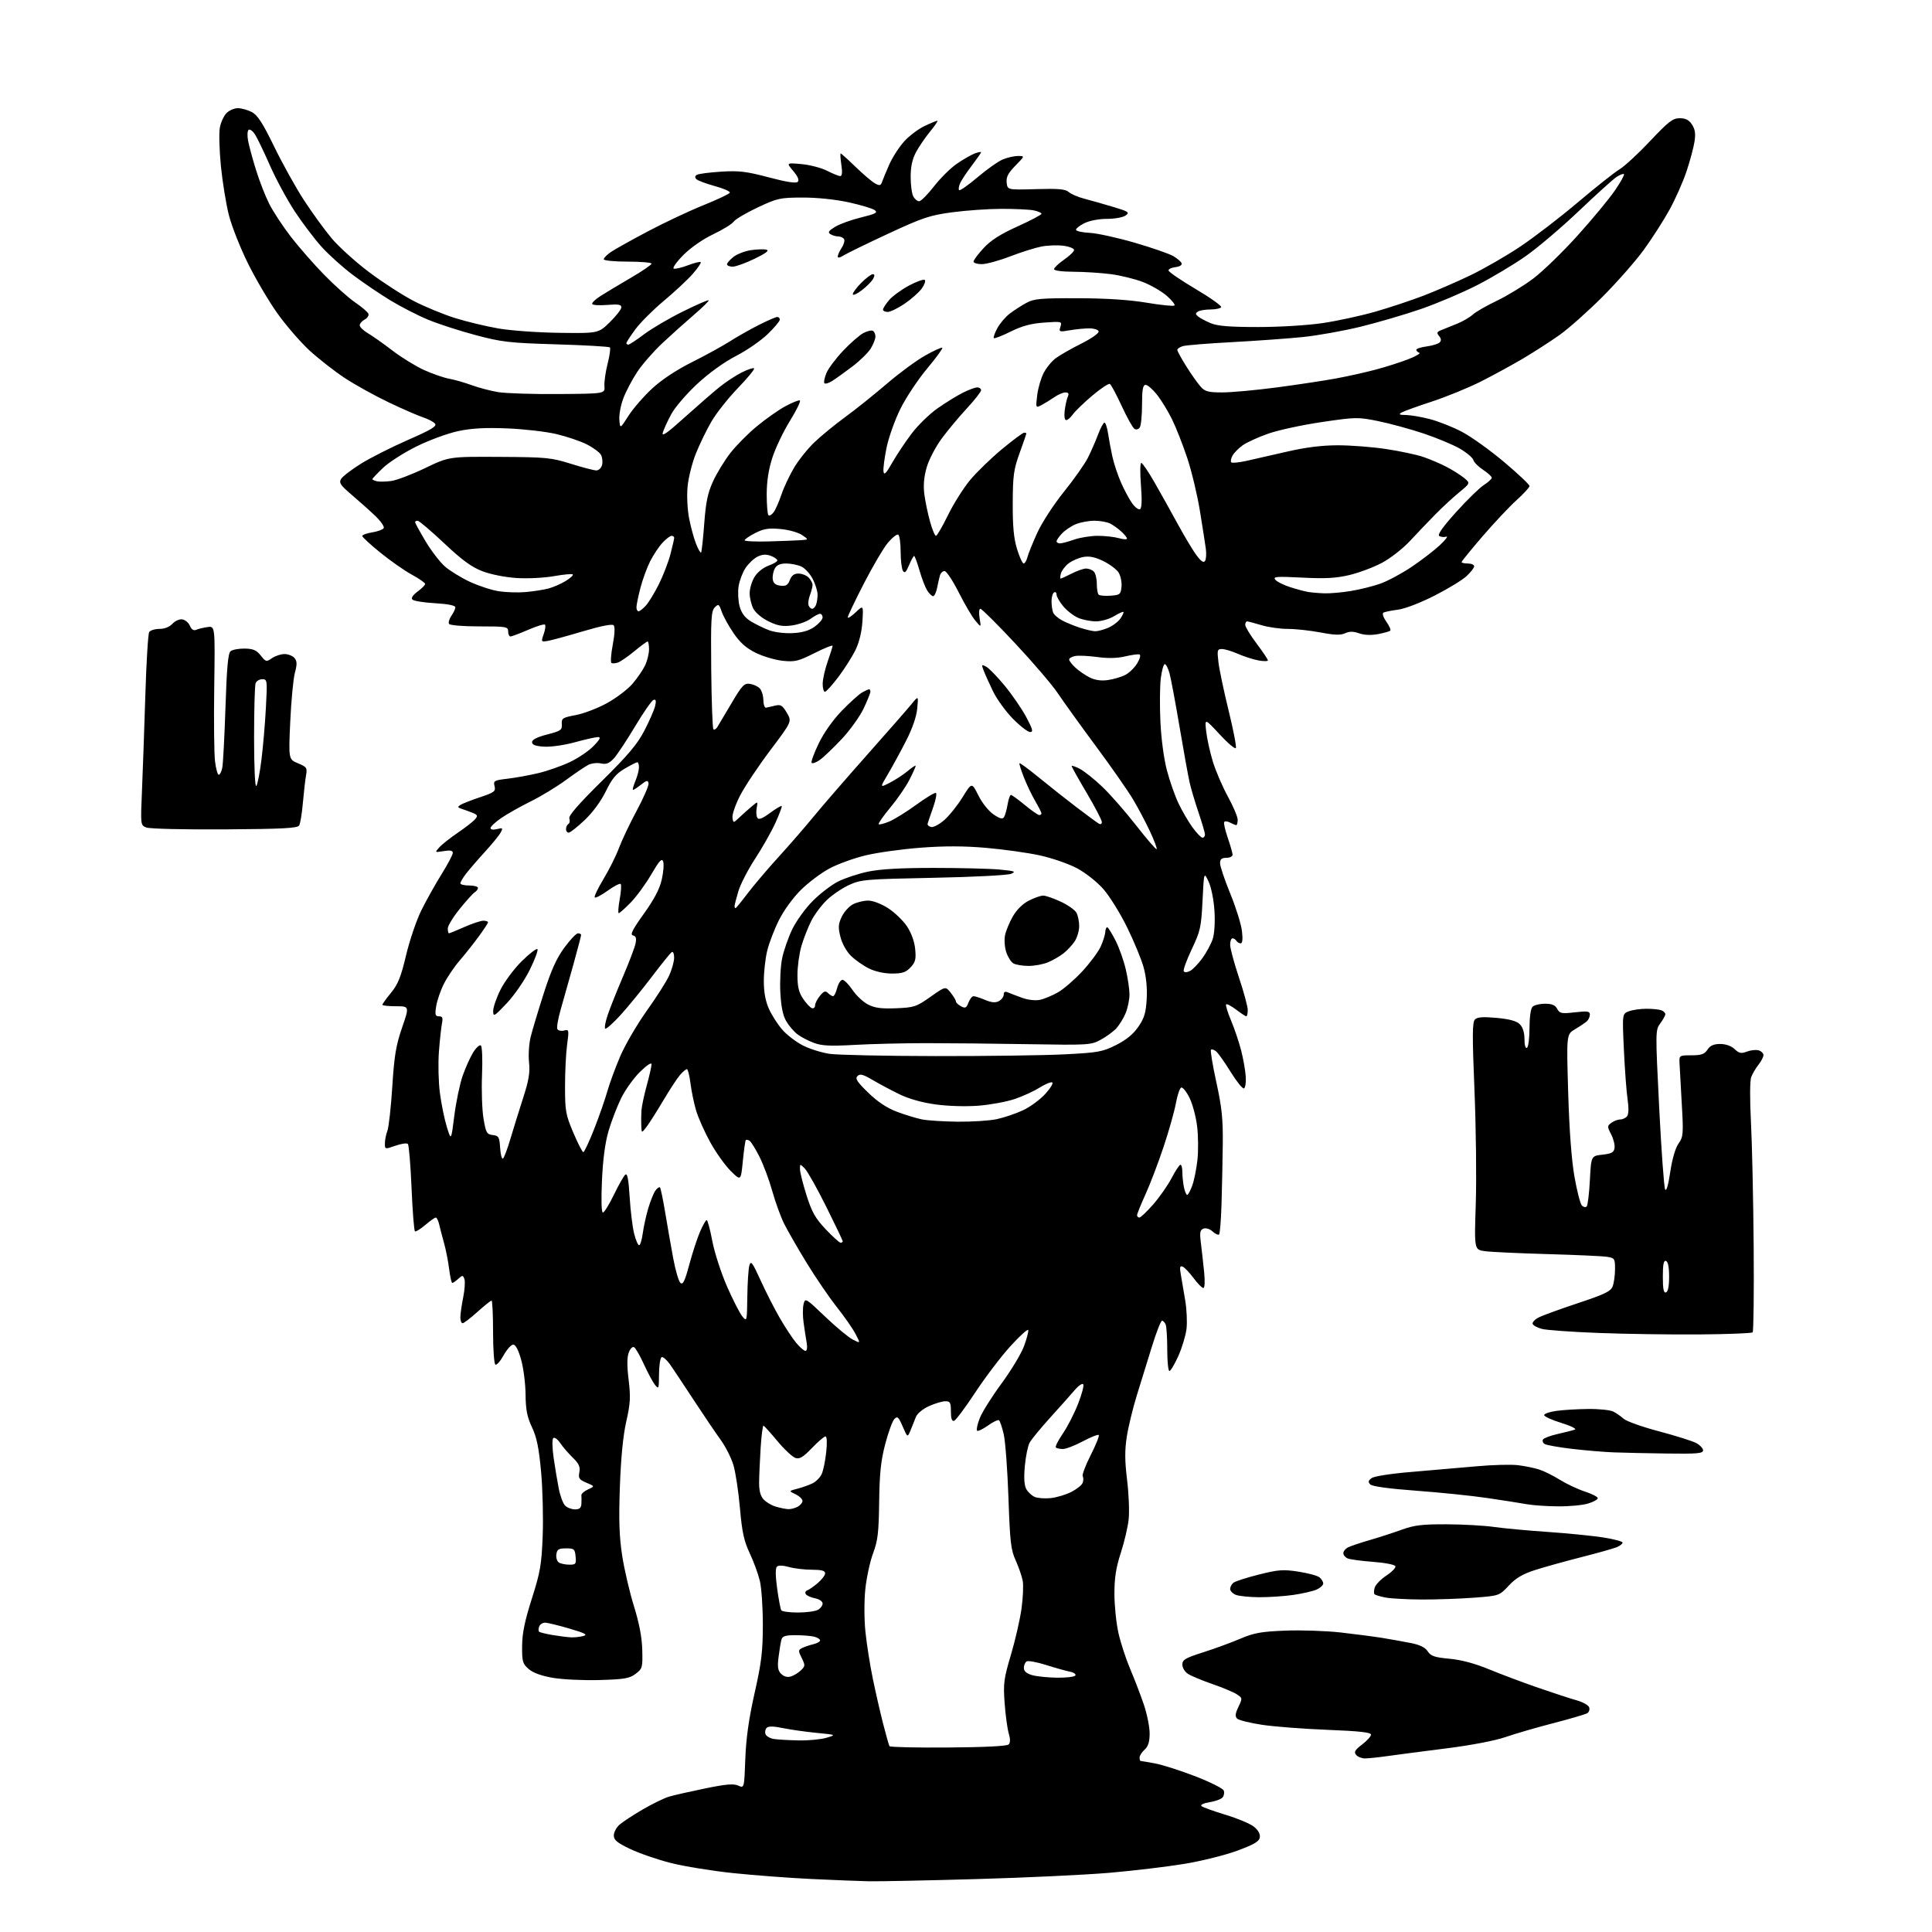<?xml version="1.0" encoding="UTF-8" standalone="no"?>
<svg 
  version="1.1" 
  xmlns="http://www.w3.org/2000/svg" 
  xmlns:xlink="http://www.w3.org/1999/xlink" 
  xmlns:svg="http://www.w3.org/2000/svg"
  xmlns:rdf="http://www.w3.org/1999/02/22-rdf-syntax-ns#"
  xmlns:cc="http://creativecommons.org/ns#"
  xmlns:dc="http://purl.org/dc/elements/1.1/"
  viewBox="0 0 768 768"
  width="768"
  height="768"
>
<style>svg {background-color: white; }</style>"
<path stroke="none" fill="black" fill-rule="evenodd" d="M345.50,747.84C341.65,747.76 331.30,747.35 322.50,746.93C313.70,746.51 299.69,745.45 291.36,744.58C283.03,743.70 271.90,741.90 266.64,740.56C261.37,739.22 254.12,736.73 250.53,735.01C245.32,732.53 244.00,731.44 244.00,729.62C244.00,728.37 245.01,726.45 246.25,725.35C247.49,724.26 251.65,721.53 255.50,719.28C259.35,717.04 264.07,714.74 266.00,714.18C267.93,713.61 274.36,712.15 280.30,710.93C288.61,709.23 291.64,708.97 293.46,709.80C295.84,710.88 295.84,710.88 296.27,699.19C296.58,690.94 297.67,683.23 299.97,673.00C302.70,660.87 303.23,656.46 303.24,646.00C303.25,639.12 302.72,631.25 302.07,628.50C301.42,625.75 299.61,620.77 298.03,617.43C295.73,612.53 294.98,609.08 294.13,599.43C293.56,592.87 292.39,585.18 291.53,582.34C290.68,579.51 288.40,575.01 286.46,572.34C284.53,569.68 279.85,562.77 276.07,557.00C272.28,551.23 268.01,544.79 266.57,542.70C265.13,540.62 263.52,539.18 262.98,539.51C262.44,539.85 261.99,542.90 261.97,546.31C261.94,552.12 261.84,552.38 260.36,550.50C259.50,549.40 257.53,545.74 255.99,542.37C254.45,538.99 252.70,535.93 252.09,535.56C251.46,535.16 250.55,536.04 249.95,537.64C249.23,539.53 249.21,542.95 249.89,548.49C250.72,555.34 250.58,557.89 248.96,565.04C247.68,570.65 246.83,579.40 246.41,591.00C245.94,604.40 246.16,610.84 247.34,618.50C248.20,624.00 250.30,633.00 252.01,638.50C254.12,645.29 255.18,650.87 255.31,655.87C255.49,662.87 255.36,663.33 252.68,665.37C250.26,667.20 248.24,667.55 238.41,667.84C232.11,668.02 223.79,667.64 219.92,666.99C215.27,666.20 211.96,665.01 210.19,663.49C207.75,661.39 207.50,660.54 207.55,654.34C207.58,649.27 208.58,644.39 211.41,635.50C214.78,624.89 215.28,621.99 215.73,610.50C216.00,603.35 215.72,591.89 215.09,585.04C214.22,575.55 213.36,571.34 211.47,567.35C209.54,563.26 208.98,560.43 208.92,554.31C208.88,550.02 208.09,543.80 207.16,540.50C206.09,536.64 204.96,534.50 204.01,534.50C203.20,534.50 201.48,536.42 200.19,538.76C198.90,541.10 197.43,542.76 196.92,542.45C196.41,542.14 196.00,536.28 196.00,529.44C196.00,522.60 195.73,517.00 195.40,517.00C195.07,517.00 192.54,519.02 189.79,521.50C187.04,523.98 184.38,526.00 183.89,526.00C183.40,526.00 183.00,524.95 183.00,523.67C183.00,522.38 183.51,518.81 184.13,515.72C184.75,512.63 184.96,509.35 184.61,508.42C184.01,506.85 183.83,506.85 182.15,508.36C181.16,509.26 180.09,510.00 179.79,510.00C179.48,510.00 178.92,507.48 178.53,504.40C178.14,501.31 177.24,496.70 176.52,494.15C175.80,491.59 174.93,488.26 174.59,486.75C174.24,485.24 173.63,484.00 173.23,484.00C172.83,484.00 170.95,485.33 169.06,486.94C167.17,488.56 165.32,489.70 164.96,489.48C164.60,489.25 163.99,481.52 163.60,472.28C163.21,463.05 162.55,455.15 162.13,454.73C161.71,454.31 159.48,454.63 157.18,455.44C153.03,456.90 153.00,456.90 153.00,454.52C153.00,453.21 153.45,450.95 154.00,449.51C154.54,448.07 155.42,440.18 155.94,431.97C156.72,419.68 157.40,415.56 159.82,408.53C162.76,400.00 162.76,400.00 157.38,400.00C154.42,400.00 152.00,399.74 152.00,399.42C152.00,399.10 153.55,396.94 155.45,394.63C158.22,391.25 159.39,388.31 161.42,379.74C162.81,373.86 165.54,365.83 167.48,361.90C169.43,357.96 173.04,351.50 175.51,347.54C177.98,343.57 180.00,339.75 180.00,339.04C180.00,338.10 178.98,337.90 176.39,338.32C172.78,338.91 172.78,338.90 174.64,336.83C175.66,335.69 178.99,333.06 182.04,330.98C185.09,328.91 188.17,326.50 188.89,325.63C190.01,324.28 189.86,323.91 187.85,323.11C186.56,322.59 184.61,321.88 183.53,321.53C181.88,321.00 181.80,320.74 183.03,319.96C183.84,319.45 187.35,318.07 190.83,316.91C196.53,315.00 197.11,314.56 196.59,312.51C196.06,310.39 196.41,310.18 201.76,309.55C204.92,309.18 210.43,308.18 214.00,307.33C217.57,306.48 223.20,304.51 226.50,302.95C229.80,301.40 234.05,298.52 235.95,296.56C238.50,293.92 238.96,293.00 237.71,293.00C236.78,293.00 232.65,293.92 228.53,295.06C224.33,296.21 218.94,296.98 216.27,296.81C212.84,296.59 211.50,296.08 211.50,295.01C211.50,294.02 213.54,292.99 217.50,291.97C222.95,290.57 223.48,290.20 223.33,287.88C223.18,285.53 223.63,285.24 228.86,284.26C232.00,283.68 237.59,281.54 241.28,279.51C244.98,277.48 249.55,274.01 251.44,271.80C253.33,269.60 255.58,266.31 256.44,264.49C257.30,262.68 258.00,259.80 258.00,258.10C258.00,256.39 257.74,255.00 257.43,255.00C257.12,255.00 254.75,256.74 252.18,258.86C249.61,260.98 246.67,263.00 245.66,263.36C244.65,263.72 243.48,263.80 243.06,263.54C242.64,263.28 242.88,260.02 243.58,256.28C244.38,252.08 244.51,249.14 243.93,248.55C243.34,247.95 238.84,248.84 231.75,250.95C225.56,252.80 219.27,254.51 217.76,254.77C215.09,255.21 215.05,255.15 216.13,252.06C216.74,250.32 216.97,248.63 216.64,248.31C216.32,247.98 213.31,248.91 209.96,250.36C206.61,251.81 203.45,253.00 202.93,253.00C202.42,253.00 202.00,252.10 202.00,251.00C202.00,249.12 201.33,249.00 190.56,249.00C184.02,249.00 178.85,248.57 178.50,248.00C178.16,247.45 178.59,246.00 179.44,244.78C180.30,243.56 181.00,242.04 181.00,241.41C181.00,240.67 178.08,240.09 172.96,239.79C168.54,239.54 164.49,238.89 163.96,238.36C163.33,237.73 164.05,236.60 165.99,235.16C167.65,233.94 169.00,232.58 169.00,232.13C169.00,231.68 166.64,230.03 163.75,228.46C160.86,226.89 155.24,222.96 151.25,219.73C147.26,216.50 144.00,213.49 144.00,213.06C144.00,212.62 145.77,211.97 147.94,211.63C150.11,211.28 152.17,210.53 152.52,209.96C152.88,209.39 151.43,207.26 149.31,205.21C147.19,203.17 142.99,199.41 139.98,196.85C135.32,192.90 134.66,191.93 135.59,190.39C136.18,189.39 139.75,186.65 143.52,184.31C147.28,181.97 155.68,177.73 162.18,174.88C171.47,170.81 173.77,169.43 172.92,168.40C172.33,167.69 170.19,166.56 168.17,165.90C166.15,165.24 160.00,162.56 154.50,159.94C149.00,157.31 141.12,152.95 137.00,150.23C132.88,147.51 126.56,142.57 122.96,139.25C119.37,135.93 113.65,129.31 110.26,124.55C106.87,119.78 101.60,110.85 98.56,104.69C95.51,98.54 92.10,89.90 90.98,85.50C89.86,81.10 88.44,72.33 87.81,66.00C87.19,59.67 87.00,52.79 87.40,50.69C87.79,48.60 88.99,46.01 90.06,44.94C91.13,43.87 93.15,43.00 94.55,43.00C95.95,43.00 98.43,43.69 100.07,44.53C102.37,45.73 104.37,48.80 108.99,58.28C112.26,65.00 117.57,74.55 120.78,79.50C124.00,84.45 128.94,91.27 131.77,94.65C134.59,98.03 141.31,104.11 146.70,108.17C152.09,112.22 160.10,117.39 164.50,119.67C168.90,121.94 176.26,124.98 180.86,126.42C185.46,127.86 193.26,129.73 198.18,130.58C203.10,131.43 214.05,132.21 222.51,132.31C237.89,132.50 237.89,132.50 242.44,128.04C244.95,125.59 247.00,122.95 247.00,122.17C247.00,121.06 245.79,120.85 241.46,121.21C238.41,121.46 235.69,121.31 235.42,120.87C235.15,120.43 236.63,118.99 238.71,117.67C240.80,116.34 246.21,113.09 250.75,110.44C255.29,107.79 259.00,105.25 259.00,104.81C259.00,104.36 254.72,104.00 249.50,104.00C244.28,104.00 240.00,103.58 240.00,103.07C240.00,102.56 241.24,101.28 242.75,100.24C244.26,99.19 250.90,95.48 257.50,91.99C264.10,88.50 274.05,83.81 279.62,81.57C285.18,79.33 289.90,77.10 290.12,76.60C290.33,76.11 287.65,74.92 284.17,73.97C280.69,73.02 277.39,71.79 276.83,71.23C276.16,70.56 276.21,69.99 277.01,69.50C277.65,69.10 281.99,68.53 286.63,68.24C293.78,67.79 296.69,68.14 305.59,70.50C312.61,72.36 316.44,72.96 317.11,72.29C317.78,71.62 317.19,70.19 315.33,67.98C312.55,64.68 312.55,64.68 318.60,65.23C321.92,65.53 326.51,66.73 328.78,67.89C331.06,69.05 333.42,70.00 334.02,70.00C334.76,70.00 334.90,68.52 334.45,65.50C334.08,63.02 333.96,61.00 334.19,61.00C334.41,61.00 337.11,63.43 340.17,66.40C343.24,69.36 346.71,72.31 347.89,72.94C349.67,73.90 350.13,73.79 350.64,72.29C350.97,71.31 352.27,68.20 353.51,65.38C354.75,62.56 357.41,58.44 359.41,56.23C361.42,54.01 365.07,51.25 367.52,50.10C369.97,48.94 372.26,48.00 372.61,48.00C372.96,48.00 371.67,49.92 369.75,52.26C367.83,54.60 365.30,58.30 364.13,60.49C362.65,63.25 362.00,66.26 362.00,70.30C362.00,73.51 362.47,77.00 363.04,78.07C363.60,79.13 364.66,80.00 365.37,80.00C366.09,80.00 368.74,77.35 371.26,74.10C373.78,70.86 377.86,66.81 380.34,65.11C382.82,63.40 386.01,61.57 387.42,61.03C388.84,60.49 390.00,60.26 390.00,60.52C390.00,60.77 388.36,63.12 386.37,65.74C384.37,68.36 382.27,71.51 381.70,72.75C381.14,73.99 380.94,75.27 381.26,75.59C381.58,75.92 384.87,73.61 388.57,70.48C392.27,67.34 396.79,64.15 398.61,63.39C400.44,62.62 403.17,62.00 404.67,62.00C407.41,62.00 407.41,62.00 403.62,65.87C400.70,68.87 399.92,70.40 400.17,72.62C400.50,75.50 400.50,75.50 411.84,75.18C420.78,74.92 423.53,75.17 424.84,76.33C425.75,77.15 428.52,78.34 431.00,78.98C433.48,79.63 438.61,81.08 442.41,82.22C448.66,84.09 449.14,84.42 447.47,85.65C446.44,86.40 443.15,87.00 440.06,87.00C436.77,87.00 433.07,87.72 431.00,88.75C429.07,89.71 427.61,90.91 427.74,91.41C427.88,91.90 430.35,92.43 433.24,92.57C436.13,92.72 444.12,94.47 450.98,96.46C457.85,98.46 464.79,100.86 466.40,101.80C468.02,102.75 469.51,104.04 469.73,104.69C469.95,105.35 468.91,105.99 467.31,106.18C465.76,106.36 464.50,106.95 464.50,107.50C464.50,108.05 469.33,111.36 475.24,114.86C481.15,118.36 485.73,121.62 485.43,122.11C485.13,122.60 483.22,123.01 481.19,123.02C479.16,123.02 476.92,123.40 476.20,123.85C475.15,124.52 475.16,124.89 476.28,125.82C477.04,126.44 479.29,127.64 481.29,128.48C484.01,129.61 488.79,130.00 500.09,130.00C508.74,130.00 519.81,129.32 525.87,128.42C531.72,127.55 541.15,125.50 546.83,123.86C552.51,122.22 561.06,119.38 565.83,117.55C570.60,115.72 578.93,112.11 584.34,109.52C589.75,106.93 598.75,101.75 604.34,98.01C609.93,94.26 620.27,86.32 627.32,80.35C634.38,74.38 641.78,68.52 643.77,67.32C645.77,66.12 651.25,61.05 655.95,56.06C663.30,48.27 664.95,46.99 667.73,47.00C670.07,47.00 671.41,47.69 672.60,49.52C673.81,51.36 674.08,53.16 673.60,56.27C673.24,58.59 671.83,63.88 670.46,68.00C669.09,72.12 666.07,78.97 663.74,83.22C661.41,87.47 656.80,94.67 653.50,99.22C650.20,103.77 642.77,112.22 637.00,118.00C631.22,123.78 623.57,130.58 620.00,133.12C616.42,135.66 609.90,139.87 605.50,142.48C601.10,145.08 593.48,149.24 588.57,151.71C583.66,154.18 574.93,157.74 569.19,159.63C563.44,161.51 558.01,163.47 557.12,163.99C555.87,164.72 556.27,164.95 558.86,164.97C560.70,164.99 564.98,165.71 568.36,166.59C571.74,167.46 577.50,169.74 581.16,171.66C584.83,173.59 592.37,178.99 597.91,183.67C603.46,188.35 608.00,192.64 608.00,193.19C608.00,193.74 605.70,196.26 602.89,198.79C600.08,201.32 594.00,207.77 589.39,213.13C584.78,218.49 581.00,223.13 581.00,223.44C581.00,223.75 582.12,224.00 583.50,224.00C584.88,224.00 586.00,224.49 586.00,225.10C586.00,225.70 584.64,227.46 582.99,229.01C581.33,230.56 575.59,234.06 570.24,236.78C564.57,239.66 558.48,242.00 555.67,242.36C553.01,242.70 550.41,243.24 549.90,243.56C549.38,243.88 549.92,245.48 551.09,247.13C552.26,248.77 552.96,250.37 552.65,250.68C552.34,251.00 550.15,251.62 547.79,252.07C545.07,252.58 542.33,252.47 540.30,251.76C537.97,250.94 536.45,250.93 534.70,251.73C532.90,252.55 530.42,252.47 524.90,251.41C520.83,250.64 514.98,250.00 511.91,250.00C508.83,250.00 504.11,249.33 501.41,248.51C498.71,247.69 496.16,247.02 495.75,247.01C495.34,247.00 495.00,247.63 495.00,248.40C495.00,249.17 497.02,252.50 499.50,255.79C501.97,259.08 504.00,262.10 504.00,262.50C504.00,262.90 502.31,262.91 500.25,262.53C498.19,262.15 494.53,260.98 492.12,259.92C489.72,258.86 486.84,258.00 485.74,258.00C483.90,258.00 483.78,258.45 484.35,263.25C484.69,266.14 486.51,274.79 488.40,282.48C490.29,290.17 491.58,296.87 491.27,297.37C490.96,297.87 488.05,295.40 484.80,291.89C478.88,285.50 478.88,285.50 479.48,290.76C479.80,293.65 481.00,299.05 482.13,302.76C483.26,306.47 485.95,312.71 488.09,316.62C490.24,320.54 492.00,324.70 492.00,325.87C492.00,327.04 491.75,328.00 491.43,328.00C491.12,328.00 490.03,327.55 488.99,327.00C487.96,326.45 486.90,326.35 486.64,326.77C486.37,327.20 487.01,330.02 488.05,333.03C489.08,336.04 489.95,339.06 489.97,339.75C489.99,340.44 488.88,341.00 487.50,341.00C485.60,341.00 485.00,341.52 485.00,343.18C485.00,344.38 486.83,349.81 489.06,355.25C491.29,360.69 493.37,367.36 493.69,370.07C494.08,373.30 493.90,375.00 493.20,375.00C492.60,375.00 491.84,374.55 491.50,374.00C491.16,373.45 490.46,373.00 489.94,373.00C489.42,373.00 489.00,374.15 489.00,375.55C489.00,376.96 490.58,382.82 492.50,388.57C494.43,394.32 496.00,400.15 496.00,401.51C496.00,402.88 495.74,404.00 495.43,404.00C495.12,404.00 493.31,402.81 491.41,401.36C489.50,399.91 487.71,398.96 487.41,399.25C487.12,399.54 487.99,402.42 489.35,405.64C490.71,408.87 492.51,414.20 493.36,417.50C494.21,420.80 495.04,425.48 495.20,427.90C495.37,430.32 495.04,432.46 494.48,432.66C493.92,432.85 491.55,429.90 489.20,426.10C486.86,422.31 484.27,418.64 483.45,417.96C482.62,417.27 481.69,416.97 481.38,417.29C481.07,417.60 482.03,423.40 483.51,430.18C485.72,440.27 486.18,444.76 486.07,455.00C485.99,461.88 485.76,472.59 485.57,478.81C485.37,485.03 484.94,490.39 484.61,490.72C484.28,491.05 483.13,490.52 482.04,489.54C480.90,488.50 479.38,488.03 478.40,488.40C477.01,488.93 476.84,489.92 477.39,494.27C477.75,497.15 478.32,502.31 478.67,505.75C479.04,509.48 478.90,512.00 478.34,512.00C477.81,512.00 476.06,510.22 474.44,508.03C472.82,505.85 470.88,503.82 470.12,503.51C469.02,503.07 468.87,503.74 469.41,506.73C469.78,508.80 470.57,513.41 471.15,516.97C471.74,520.53 471.97,525.61 471.66,528.25C471.34,530.89 469.88,535.74 468.41,539.03C466.93,542.31 465.34,545.00 464.86,545.00C464.39,545.00 464.00,541.21 464.00,536.58C464.00,531.95 463.73,527.45 463.39,526.58C463.06,525.71 462.40,525.00 461.93,525.00C461.46,525.00 459.65,529.61 457.91,535.25C456.18,540.89 453.47,549.65 451.89,554.72C450.32,559.79 448.53,567.16 447.92,571.10C447.08,576.50 447.11,580.72 448.03,588.26C448.71,593.76 448.99,600.79 448.67,603.88C448.35,606.97 446.94,613.00 445.54,617.28C443.63,623.14 443.00,627.17 443.00,633.58C443.00,638.27 443.73,645.31 444.62,649.23C445.51,653.15 447.60,659.54 449.26,663.43C450.92,667.32 453.34,673.62 454.64,677.43C455.94,681.23 457.00,686.45 457.00,689.02C457.00,692.42 456.46,694.18 455.00,695.50C453.90,696.50 453.00,697.92 453.00,698.65C453.00,699.39 453.16,700.00 453.36,700.00C453.56,700.00 456.15,700.44 459.11,700.98C462.08,701.53 469.31,703.84 475.19,706.12C481.08,708.40 486.15,710.94 486.46,711.76C486.78,712.58 486.57,713.82 486.00,714.50C485.43,715.19 483.10,716.05 480.82,716.41C478.45,716.79 477.07,717.44 477.59,717.93C478.09,718.40 482.37,719.95 487.10,721.38C491.82,722.80 496.91,724.93 498.40,726.10C500.13,727.46 501.00,729.00 500.80,730.34C500.57,731.99 498.63,733.15 491.96,735.63C487.27,737.38 477.82,739.75 470.96,740.89C464.11,742.03 450.62,743.64 441.00,744.47C431.38,745.29 407.52,746.42 388.00,746.97C368.48,747.52 349.35,747.91 345.50,747.84zM542.60,699.00C541.31,699.00 539.72,698.36 539.07,697.59C538.13,696.45 538.60,695.65 541.45,693.47C543.40,691.98 545.00,690.21 545.00,689.54C545.00,688.65 540.32,688.13 527.75,687.64C518.26,687.27 506.54,686.37 501.71,685.64C496.87,684.91 492.40,683.80 491.77,683.17C490.90,682.30 491.03,681.15 492.29,678.52C493.92,675.10 493.91,674.99 491.66,673.51C490.39,672.68 486.01,670.84 481.93,669.43C477.84,668.01 473.49,666.20 472.25,665.40C471.01,664.61 470.00,662.94 470.00,661.71C470.00,659.77 471.14,659.10 478.25,656.83C482.79,655.39 489.43,652.96 493.00,651.43C498.46,649.10 501.31,648.59 510.88,648.20C517.13,647.95 527.03,648.28 532.88,648.93C538.72,649.59 546.20,650.57 549.50,651.10C552.80,651.64 557.88,652.55 560.78,653.12C564.43,653.84 566.52,654.86 567.55,656.44C568.79,658.33 570.27,658.83 576.21,659.38C580.93,659.82 586.31,661.26 591.94,663.59C596.65,665.53 605.45,668.84 611.50,670.93C617.55,673.02 624.44,675.27 626.80,675.92C629.17,676.58 631.37,677.81 631.70,678.66C632.02,679.51 631.70,680.57 630.97,681.02C630.24,681.47 624.21,683.24 617.57,684.96C610.93,686.67 602.35,689.16 598.50,690.50C594.32,691.94 584.85,693.76 575.00,695.00C565.92,696.15 555.45,697.51 551.73,698.04C548.01,698.57 543.90,699.00 542.60,699.00zM376.96,694.66C391.29,694.56 400.29,694.11 400.94,693.46C401.65,692.75 401.66,691.32 400.97,688.96C400.42,687.06 399.69,681.64 399.35,676.93C398.79,669.20 399.03,667.32 401.85,657.85C403.57,652.07 405.46,643.81 406.06,639.50C406.66,635.18 406.88,630.17 406.54,628.37C406.20,626.56 404.94,622.93 403.75,620.29C401.84,616.09 401.48,613.02 400.88,595.50C400.50,584.50 399.66,573.14 399.02,570.26C398.37,567.38 397.50,564.81 397.09,564.56C396.68,564.30 394.69,565.27 392.67,566.71C390.65,568.15 388.72,569.05 388.39,568.72C388.06,568.39 388.53,566.18 389.44,563.81C390.35,561.44 394.22,555.26 398.04,550.08C401.86,544.90 405.90,538.20 407.03,535.20C408.15,532.19 408.92,529.27 408.74,528.72C408.56,528.17 405.38,531.04 401.68,535.11C397.98,539.17 391.70,547.43 387.73,553.46C383.75,559.50 379.94,564.60 379.25,564.80C378.39,565.05 378.00,563.88 378.00,561.08C378.00,557.51 377.72,557.00 375.75,557.02C374.51,557.03 371.59,557.91 369.25,558.97C366.88,560.05 364.61,561.92 364.11,563.20C363.63,564.47 362.67,566.85 361.99,568.50C360.75,571.50 360.75,571.50 358.84,567.07C357.19,563.25 356.74,562.84 355.53,564.07C354.76,564.86 353.13,569.33 351.90,574.00C350.16,580.65 349.63,585.66 349.48,597.00C349.32,609.24 348.95,612.43 347.06,617.46C345.84,620.74 344.45,627.16 343.98,631.72C343.49,636.48 343.51,643.73 344.03,648.75C344.53,653.56 345.84,661.88 346.94,667.22C348.04,672.57 349.89,680.66 351.05,685.19C352.21,689.73 353.35,693.75 353.58,694.14C353.82,694.52 364.34,694.76 376.96,694.66zM317.50,691.84C321.35,691.92 326.30,691.45 328.50,690.80C332.50,689.61 332.50,689.61 324.55,688.84C320.18,688.41 314.17,687.55 311.20,686.94C307.50,686.17 305.46,686.14 304.76,686.84C304.20,687.40 303.99,688.54 304.31,689.36C304.62,690.18 306.15,691.05 307.69,691.28C309.24,691.51 313.65,691.77 317.50,691.84zM314.36,666.43C315.53,666.08 317.34,664.98 318.37,663.99C320.11,662.33 320.13,661.98 318.70,659.09C317.28,656.25 317.29,655.92 318.82,655.13C319.75,654.66 321.74,653.98 323.25,653.62C324.76,653.26 326.00,652.57 326.00,652.10C326.00,651.62 324.99,650.96 323.75,650.63C322.51,650.30 319.17,650.02 316.32,650.01C312.23,650.00 311.03,650.37 310.64,651.75C310.37,652.71 309.85,655.80 309.50,658.60C308.99,662.66 309.20,664.06 310.53,665.39C311.61,666.46 312.98,666.84 314.36,666.43zM420.19,666.91C423.87,666.96 427.15,666.56 427.48,666.03C427.81,665.50 426.83,664.81 425.29,664.51C423.76,664.21 419.51,663.02 415.85,661.86C412.19,660.70 408.71,660.06 408.10,660.44C407.50,660.81 407.00,661.98 407.00,663.03C407.00,664.33 408.04,665.24 410.25,665.88C412.04,666.40 416.51,666.86 420.19,666.91zM227.00,650.87C228.38,650.93 230.57,650.69 231.87,650.34C233.76,649.83 232.64,649.23 226.37,647.39C222.04,646.12 217.70,645.06 216.72,645.04C215.74,645.02 214.67,645.69 214.35,646.54C214.02,647.39 213.99,648.32 214.28,648.61C214.57,648.90 216.99,649.50 219.65,649.95C222.32,650.40 225.62,650.81 227.00,650.87zM317.12,641.00C320.43,641.00 324.00,640.53 325.07,639.96C326.13,639.40 327.00,638.26 327.00,637.44C327.00,636.58 325.72,635.69 323.98,635.35C322.32,635.01 320.66,634.26 320.30,633.68C319.94,633.10 320.19,632.44 320.86,632.21C321.53,631.99 323.41,630.69 325.04,629.32C326.67,627.94 328.00,626.19 328.00,625.41C328.00,624.38 326.60,624.00 322.75,623.99C319.86,623.99 315.76,623.51 313.63,622.91C311.18,622.23 309.41,622.19 308.81,622.79C308.21,623.39 308.25,626.58 308.93,631.47C309.52,635.73 310.26,639.61 310.56,640.10C310.87,640.60 313.82,641.00 317.12,641.00zM565.00,635.83C559.23,635.80 552.81,635.44 550.74,635.04C548.67,634.64 546.72,634.05 546.40,633.73C546.08,633.41 546.12,632.20 546.49,631.04C546.86,629.87 548.94,627.75 551.11,626.31C553.29,624.87 554.90,623.20 554.70,622.60C554.50,621.99 550.59,621.22 545.92,620.87C541.29,620.52 536.71,619.91 535.75,619.51C534.79,619.11 534.00,618.18 534.00,617.43C534.00,616.68 534.79,615.66 535.75,615.15C536.71,614.64 540.65,613.31 544.50,612.20C548.35,611.08 554.15,609.20 557.39,608.02C562.18,606.28 565.45,605.89 575.00,605.93C581.45,605.95 589.96,606.43 593.91,606.99C597.86,607.55 607.49,608.44 615.30,608.97C623.11,609.51 632.99,610.49 637.25,611.15C641.51,611.82 645.00,612.74 645.00,613.20C645.00,613.66 643.99,614.48 642.75,615.01C641.51,615.54 635.10,617.34 628.50,619.02C621.90,620.70 613.58,623.02 610.00,624.18C605.22,625.73 602.50,627.36 599.74,630.32C595.98,634.35 595.98,634.35 585.74,635.12C580.11,635.54 570.77,635.86 565.00,635.83zM500.50,634.92C496.65,634.89 492.49,634.47 491.25,633.97C490.01,633.47 489.00,632.43 489.00,631.65C489.00,630.88 489.57,629.77 490.27,629.19C490.97,628.61 495.53,627.13 500.41,625.91C508.20,623.96 510.11,623.82 516.18,624.76C519.98,625.34 523.74,626.37 524.54,627.03C525.34,627.70 526.00,628.79 526.00,629.46C526.00,630.13 524.84,631.21 523.42,631.86C522.00,632.50 517.84,633.47 514.17,634.00C510.50,634.53 504.35,634.94 500.50,634.92zM226.31,621.98C228.89,622.00 229.10,621.72 228.81,618.75C228.53,615.76 228.22,615.50 225.00,615.50C222.07,615.50 221.44,615.89 221.16,617.89C220.98,619.20 221.43,620.66 222.16,621.12C222.90,621.59 224.77,621.98 226.31,621.98zM228.57,600.00C230.39,600.00 231.03,599.43 231.12,597.75C231.18,596.51 231.18,595.01 231.11,594.41C231.04,593.82 232.22,592.76 233.74,592.07C236.48,590.82 236.48,590.82 233.13,589.41C230.22,588.19 229.84,587.63 230.30,585.25C230.71,583.09 230.15,581.84 227.66,579.41C225.92,577.71 223.66,575.08 222.64,573.57C221.61,572.05 220.39,571.21 219.92,571.68C219.45,572.15 219.52,575.65 220.08,579.52C220.63,583.36 221.55,588.86 222.12,591.75C222.68,594.64 223.82,597.68 224.64,598.50C225.47,599.33 227.24,600.00 228.57,600.00zM313.32,599.91C314.31,599.96 316.00,599.53 317.07,598.96C318.13,598.40 319.00,597.34 319.00,596.63C319.00,595.91 317.76,594.73 316.25,594.00C313.50,592.69 313.50,592.69 317.00,591.78C318.93,591.28 321.62,590.32 323.00,589.65C324.38,588.98 326.01,587.32 326.63,585.96C327.26,584.61 328.07,580.69 328.43,577.25C328.84,573.45 328.72,571.00 328.14,571.00C327.61,571.00 325.18,573.08 322.75,575.62C319.27,579.25 317.87,580.09 316.20,579.56C315.04,579.19 311.83,576.20 309.08,572.91C306.34,569.62 303.83,566.83 303.51,566.71C303.20,566.60 302.69,570.55 302.37,575.50C302.06,580.45 301.78,586.64 301.76,589.26C301.72,592.51 302.28,594.65 303.52,596.02C304.52,597.13 306.72,598.43 308.42,598.92C310.11,599.42 312.32,599.86 313.32,599.91zM619.50,598.80C615.10,598.78 609.48,598.40 607.00,597.96C604.52,597.51 597.43,596.40 591.24,595.49C585.04,594.57 572.31,593.27 562.95,592.58C552.31,591.80 545.48,590.87 544.72,590.10C543.76,589.13 543.87,588.59 545.25,587.57C546.27,586.82 552.97,585.78 561.25,585.10C569.09,584.45 580.67,583.44 587.00,582.87C593.33,582.29 600.75,582.10 603.50,582.44C606.25,582.79 610.02,583.56 611.87,584.16C613.73,584.75 617.43,586.59 620.09,588.25C622.76,589.91 627.23,592.01 630.04,592.92C632.84,593.84 635.14,595.02 635.14,595.54C635.15,596.07 633.43,597.03 631.32,597.67C629.22,598.32 623.90,598.83 619.50,598.80zM417.75,595.51C420.09,595.25 423.75,594.15 425.88,593.06C428.01,591.97 430.04,590.35 430.38,589.45C430.72,588.55 430.73,587.38 430.40,586.84C430.07,586.30 431.49,582.52 433.57,578.43C435.64,574.35 437.08,570.75 436.77,570.44C436.46,570.13 433.62,571.25 430.46,572.94C427.30,574.62 423.73,576.00 422.53,576.00C421.32,576.00 420.06,575.73 419.72,575.39C419.39,575.06 420.62,572.60 422.45,569.93C424.29,567.26 427.04,561.91 428.56,558.03C430.08,554.16 430.99,550.65 430.58,550.24C430.17,549.83 428.68,550.85 427.28,552.50C425.88,554.15 421.53,559.04 417.62,563.36C413.70,567.68 409.94,572.25 409.27,573.52C408.59,574.78 407.74,578.93 407.39,582.74C406.96,587.34 407.14,590.40 407.94,591.88C408.59,593.11 410.11,594.53 411.32,595.05C412.52,595.56 415.41,595.77 417.75,595.51zM662.75,577.80C654.91,577.70 645.35,577.49 641.50,577.34C637.65,577.20 630.18,576.57 624.91,575.95C619.63,575.32 614.74,574.46 614.03,574.02C613.32,573.58 613.03,572.77 613.37,572.21C613.71,571.66 616.36,570.67 619.25,570.02C622.14,569.37 625.17,568.60 626.00,568.30C626.84,567.99 624.47,566.82 620.61,565.62C616.82,564.46 613.77,563.05 613.83,562.50C613.89,561.95 616.09,561.20 618.72,560.84C621.35,560.47 627.02,560.14 631.32,560.09C635.61,560.04 640.11,560.51 641.32,561.12C642.52,561.74 644.40,563.05 645.50,564.03C646.60,565.00 652.86,567.22 659.41,568.96C665.95,570.69 672.59,572.77 674.16,573.58C675.72,574.39 677.00,575.71 677.00,576.53C677.00,577.76 674.73,577.97 662.75,577.80zM320.20,537.00C320.80,537.00 320.99,535.66 320.66,533.75C320.35,531.96 319.80,528.37 319.44,525.76C319.07,523.16 319.07,519.85 319.43,518.42C320.07,515.87 320.24,515.96 327.96,523.34C332.29,527.48 337.24,531.59 338.96,532.48C342.09,534.10 342.09,534.10 340.11,530.30C339.02,528.21 335.64,523.35 332.59,519.50C329.55,515.65 324.18,507.77 320.65,502.00C317.12,496.23 313.11,489.25 311.73,486.50C310.36,483.75 308.23,477.90 307.00,473.50C305.77,469.10 303.48,462.95 301.90,459.82C300.33,456.70 298.55,453.84 297.96,453.47C297.36,453.10 296.69,452.98 296.47,453.20C296.25,453.41 295.72,457.17 295.29,461.55C294.50,469.50 294.50,469.50 290.41,465.41C288.15,463.15 284.48,457.98 282.25,453.91C280.01,449.83 277.51,444.18 276.68,441.35C275.85,438.53 274.86,433.69 274.47,430.60C274.08,427.52 273.45,425.00 273.06,425.00C272.67,425.00 271.46,426.01 270.37,427.25C269.28,428.49 266.25,433.10 263.64,437.50C261.03,441.90 258.03,446.62 256.97,448.00C255.04,450.50 255.04,450.50 254.92,447.50C254.85,445.85 254.87,443.15 254.98,441.50C255.08,439.85 256.03,435.36 257.08,431.52C258.14,427.68 259.00,423.87 259.00,423.06C259.00,422.19 257.12,423.42 254.45,426.04C251.94,428.49 248.56,433.20 246.94,436.50C245.32,439.80 243.06,445.65 241.93,449.50C240.56,454.13 239.67,460.81 239.29,469.25C238.94,477.05 239.08,482.00 239.66,482.00C240.19,482.00 242.15,478.82 244.03,474.94C245.91,471.05 247.95,467.45 248.57,466.94C249.39,466.26 249.86,468.72 250.30,475.86C250.63,481.28 251.43,487.80 252.07,490.36C252.71,492.91 253.61,495.00 254.06,495.00C254.51,495.00 255.16,492.86 255.51,490.25C255.86,487.64 256.85,483.14 257.71,480.26C258.57,477.37 259.85,474.22 260.55,473.26C261.26,472.29 262.07,471.73 262.35,472.01C262.63,472.29 263.56,476.79 264.43,482.01C265.29,487.23 266.73,495.43 267.62,500.23C268.51,505.03 269.81,509.43 270.50,510.00C271.48,510.82 272.27,509.19 273.98,502.78C275.20,498.22 277.11,492.36 278.22,489.75C279.34,487.14 280.55,485.00 280.92,485.00C281.28,485.00 282.29,488.74 283.15,493.32C284.02,497.89 286.65,506.01 288.99,511.37C291.34,516.72 294.09,522.09 295.10,523.30C296.90,525.46 296.94,525.34 297.07,515.50C297.14,510.00 297.50,504.41 297.88,503.07C298.47,500.96 299.07,501.76 302.40,509.07C304.51,513.71 307.98,520.50 310.12,524.17C312.25,527.84 315.16,532.23 316.59,533.92C318.01,535.61 319.64,537.00 320.20,537.00zM675.27,530.46C663.84,530.54 645.91,530.28 635.41,529.87C624.91,529.47 614.81,528.75 612.97,528.27C611.14,527.80 609.46,526.89 609.25,526.26C609.04,525.63 610.14,524.47 611.69,523.69C613.23,522.90 620.27,520.34 627.32,518.00C638.01,514.45 640.30,513.33 641.07,511.30C641.58,509.96 642.00,506.89 642.00,504.48C642.00,500.30 641.85,500.07 638.75,499.59C636.96,499.32 626.27,498.83 615.00,498.52C603.73,498.20 592.60,497.68 590.27,497.36C586.04,496.78 586.04,496.78 586.64,478.64C586.97,468.66 586.74,448.36 586.13,433.53C585.22,411.55 585.26,406.32 586.32,405.25C587.29,404.29 589.51,404.13 594.97,404.63C600.09,405.11 602.87,405.87 604.16,407.16C605.34,408.34 606.00,410.45 606.00,413.06C606.00,415.51 606.40,416.87 607.00,416.50C607.55,416.16 608.00,412.62 608.00,408.64C608.00,404.34 608.49,400.91 609.20,400.20C609.86,399.54 612.09,399.00 614.16,399.00C616.93,399.00 618.22,399.54 619.02,401.04C620.00,402.88 620.72,403.02 626.06,402.41C631.10,401.84 632.00,401.98 632.00,403.33C632.00,404.21 631.44,405.42 630.75,406.02C630.06,406.62 627.97,408.03 626.09,409.14C622.69,411.16 622.69,411.16 623.38,434.33C623.82,449.28 624.71,461.15 625.88,467.79C626.87,473.46 628.20,478.60 628.83,479.23C629.45,479.85 630.31,480.02 630.73,479.60C631.15,479.18 631.72,474.48 632.00,469.17C632.50,459.50 632.50,459.50 637.00,459.00C640.67,458.59 641.56,458.10 641.81,456.32C641.98,455.12 641.37,452.68 640.44,450.89C638.86,447.82 638.86,447.57 640.57,446.32C641.57,445.60 643.14,445.00 644.07,445.00C645.00,445.00 646.21,444.44 646.78,443.75C647.42,442.96 647.50,440.48 646.99,437.00C646.54,433.98 645.88,425.09 645.52,417.25C644.86,403.00 644.86,403.00 647.49,402.00C648.94,401.45 652.09,401.00 654.48,401.00C656.88,401.00 659.55,401.27 660.42,401.61C661.29,401.94 662.00,402.63 662.00,403.15C662.00,403.66 661.10,405.30 660.00,406.79C658.03,409.47 658.03,409.85 659.56,440.45C660.42,457.47 661.48,472.03 661.92,472.82C662.42,473.71 663.18,471.10 663.95,465.87C664.72,460.72 665.98,456.39 667.23,454.60C669.14,451.90 669.23,450.86 668.52,438.60C668.11,431.40 667.71,424.15 667.63,422.50C667.50,419.56 667.60,419.50 672.38,419.50C676.33,419.50 677.54,419.07 678.75,417.25C679.83,415.62 681.22,415.00 683.81,415.00C686.01,415.00 688.20,415.77 689.53,417.03C691.34,418.73 692.15,418.89 694.48,418.01C696.01,417.43 698.10,417.22 699.13,417.54C700.16,417.87 701.00,418.72 701.00,419.43C701.00,420.15 700.11,421.86 699.02,423.25C697.93,424.63 696.63,426.84 696.13,428.16C695.60,429.55 695.56,436.97 696.03,446.02C696.48,454.54 696.96,476.68 697.11,495.23C697.26,513.78 697.08,529.26 696.70,529.63C696.33,530.00 686.69,530.37 675.27,530.46zM662.25,513.75C663.06,513.48 663.50,511.28 663.50,507.50C663.50,503.72 663.06,501.52 662.25,501.25C661.33,500.94 661.00,502.61 661.00,507.50C661.00,512.39 661.33,514.06 662.25,513.75zM334.15,494.00C334.62,494.00 335.00,493.75 335.00,493.43C335.00,493.12 332.05,486.94 328.44,479.68C324.83,472.43 321.00,465.61 319.94,464.53C318.01,462.57 318.00,462.57 318.00,464.73C318.00,465.92 319.17,470.59 320.59,475.11C322.73,481.85 324.09,484.27 328.24,488.66C331.02,491.60 333.67,494.00 334.15,494.00zM452.92,484.00C453.43,484.00 455.90,481.65 458.42,478.77C460.94,475.89 464.23,471.17 465.75,468.27C467.26,465.37 468.84,463.00 469.25,463.00C469.66,463.00 470.00,464.29 470.00,465.88C470.00,467.46 470.28,470.16 470.62,471.88C470.97,473.59 471.55,475.00 471.92,475.00C472.29,475.00 473.21,473.31 473.95,471.25C474.70,469.19 475.62,464.58 476.01,461.00C476.39,457.43 476.33,451.41 475.86,447.64C475.40,443.86 474.04,438.79 472.83,436.36C471.62,433.94 470.15,432.12 469.56,432.31C468.98,432.51 468.02,435.33 467.43,438.58C466.83,441.84 464.63,449.66 462.52,455.96C460.42,462.26 457.19,470.73 455.35,474.77C453.51,478.81 452.00,482.54 452.00,483.06C452.00,483.57 452.42,484.00 452.92,484.00zM199.92,460.55C200.37,460.27 201.70,456.77 202.88,452.77C204.06,448.77 206.34,441.45 207.94,436.50C210.22,429.45 210.73,426.37 210.30,422.27C210.00,419.40 210.28,414.90 210.93,412.27C211.57,409.65 213.90,401.87 216.11,394.99C219.06,385.76 221.21,380.97 224.30,376.75C226.61,373.60 229.06,371.02 229.75,371.01C230.44,371.01 231.00,371.30 231.00,371.66C231.00,372.02 229.62,377.30 227.93,383.41C226.24,389.51 223.97,397.55 222.89,401.28C221.81,405.01 221.22,408.54 221.57,409.12C221.93,409.70 223.14,409.94 224.25,409.65C226.18,409.14 226.23,409.40 225.43,415.31C224.97,418.71 224.60,426.23 224.61,432.00C224.61,441.62 224.89,443.15 227.90,450.25C229.71,454.51 231.50,458.00 231.88,458.00C232.26,458.00 234.21,453.84 236.21,448.75C238.20,443.66 240.55,436.95 241.42,433.82C242.30,430.70 244.61,424.42 246.55,419.88C248.50,415.33 253.25,407.19 257.10,401.79C260.96,396.39 264.98,390.07 266.03,387.74C267.09,385.41 267.97,382.24 267.98,380.69C267.99,379.15 267.57,378.15 267.05,378.47C266.52,378.79 262.95,383.21 259.11,388.28C255.27,393.35 249.67,400.20 246.67,403.50C243.67,406.80 240.93,409.22 240.57,408.88C240.22,408.54 240.68,406.08 241.59,403.40C242.49,400.72 245.23,393.87 247.66,388.17C250.10,382.48 252.34,376.55 252.65,375.00C253.06,372.93 252.79,372.10 251.62,371.84C250.39,371.58 251.40,369.57 255.94,363.23C260.10,357.42 262.23,353.35 263.07,349.57C263.74,346.60 263.98,343.38 263.60,342.41C263.08,341.05 262.02,342.22 258.90,347.58C256.69,351.38 253.01,356.41 250.73,358.75C248.45,361.09 246.30,363.00 245.96,363.00C245.62,363.00 245.79,360.53 246.34,357.50C246.89,354.48 247.06,351.73 246.73,351.39C246.39,351.06 244.07,352.26 241.56,354.06C239.05,355.86 236.74,357.07 236.42,356.75C236.10,356.43 237.67,353.12 239.91,349.40C242.15,345.69 244.92,340.14 246.06,337.07C247.20,334.01 250.38,327.31 253.13,322.20C255.88,317.08 257.99,312.20 257.81,311.35C257.55,310.06 257.07,310.15 254.84,311.90C253.38,313.06 251.94,314.00 251.64,314.00C251.35,314.00 251.75,312.44 252.55,310.53C253.35,308.62 254.00,306.15 254.00,305.03C254.00,303.91 253.70,303.00 253.34,303.00C252.97,303.00 250.72,304.15 248.32,305.55C244.91,307.55 243.29,309.49 240.82,314.56C238.89,318.51 235.62,322.96 232.40,326.01C229.49,328.75 226.64,331.00 226.06,331.00C225.48,331.00 225.00,330.35 225.00,329.56C225.00,328.77 225.43,327.85 225.96,327.53C226.48,327.20 226.64,326.24 226.32,325.38C225.91,324.31 229.86,319.74 239.16,310.57C249.72,300.14 253.36,295.82 256.17,290.40C258.13,286.60 260.05,282.22 260.42,280.65C260.91,278.56 260.74,277.91 259.79,278.22C259.08,278.44 255.76,283.22 252.40,288.84C249.05,294.45 245.24,300.18 243.95,301.56C242.13,303.49 240.96,303.93 238.85,303.47C237.35,303.14 235.08,303.41 233.81,304.07C232.54,304.73 228.54,307.44 224.91,310.11C221.29,312.77 214.99,316.59 210.91,318.60C206.84,320.62 201.59,323.57 199.25,325.18C196.91,326.78 195.00,328.57 195.00,329.16C195.00,329.79 196.02,329.96 197.55,329.58C199.86,329.00 200.00,329.13 199.04,330.92C198.46,332.02 195.60,335.52 192.69,338.70C189.78,341.89 186.41,345.80 185.20,347.38C183.99,348.97 183.00,350.66 183.00,351.13C183.00,351.61 184.57,352.00 186.50,352.00C188.43,352.00 190.00,352.43 190.00,352.95C190.00,353.47 189.42,354.26 188.71,354.70C187.99,355.14 185.29,358.13 182.71,361.34C180.12,364.55 178.00,368.04 178.00,369.09C178.00,370.14 178.21,371.00 178.47,371.00C178.73,371.00 181.49,369.88 184.60,368.50C187.71,367.13 191.09,366.00 192.12,366.00C193.16,366.00 194.00,366.28 194.00,366.62C194.00,366.95 192.31,369.53 190.25,372.34C188.19,375.15 184.80,379.42 182.72,381.83C180.64,384.23 177.83,388.37 176.49,391.02C175.15,393.67 173.76,397.67 173.40,399.92C172.84,403.39 173.01,404.00 174.50,404.00C175.88,404.00 176.13,404.59 175.70,406.77C175.39,408.30 174.84,413.36 174.48,418.02C174.12,422.68 174.29,430.10 174.87,434.50C175.45,438.90 176.69,444.98 177.63,448.00C179.34,453.50 179.34,453.50 180.60,443.50C181.30,438.00 182.79,430.87 183.91,427.65C185.04,424.43 186.91,420.27 188.07,418.39C189.22,416.52 190.60,415.25 191.12,415.57C191.66,415.91 191.87,420.87 191.61,427.33C191.36,433.47 191.63,441.29 192.21,444.70C193.16,450.32 193.50,450.92 195.88,451.20C198.25,451.47 198.53,451.96 198.81,456.27C198.97,458.90 199.48,460.82 199.92,460.55zM380.70,445.89C386.31,445.95 393.29,445.50 396.20,444.89C399.12,444.27 403.82,442.68 406.66,441.35C409.50,440.03 413.51,437.07 415.58,434.78C417.65,432.49 418.85,430.45 418.24,430.25C417.64,430.05 415.35,431.02 413.15,432.40C410.96,433.79 406.53,435.81 403.32,436.89C400.12,437.97 393.67,439.16 389.00,439.53C384.05,439.92 376.95,439.72 372.00,439.04C366.54,438.30 361.36,436.84 357.50,434.97C354.20,433.36 349.39,430.79 346.81,429.27C343.05,427.05 341.87,426.75 340.86,427.75C339.85,428.75 340.70,430.06 345.14,434.37C348.91,438.02 352.58,440.45 356.59,441.96C359.84,443.18 364.30,444.54 366.50,444.98C368.70,445.42 375.09,445.83 380.70,445.89zM372.00,419.81C392.07,419.84 415.08,419.53 423.12,419.12C436.50,418.44 438.23,418.13 443.62,415.44C447.64,413.43 450.44,411.15 452.47,408.21C454.89,404.71 455.51,402.65 455.83,397.08C456.08,392.65 455.63,388.17 454.56,384.37C453.65,381.14 450.69,374.00 447.98,368.50C445.27,363.00 441.06,356.22 438.61,353.43C436.10,350.57 431.54,346.97 428.13,345.15C424.81,343.38 418.13,341.07 413.30,340.02C408.46,338.97 398.83,337.62 391.91,337.03C383.10,336.27 375.29,336.26 365.91,336.98C358.53,337.54 348.72,338.91 344.10,340.02C339.48,341.13 333.04,343.46 329.78,345.20C326.53,346.93 321.42,350.76 318.44,353.69C315.27,356.81 311.61,361.84 309.64,365.77C307.79,369.47 305.68,374.98 304.96,378.00C304.23,381.02 303.63,386.43 303.63,390.00C303.63,394.39 304.29,397.98 305.67,401.05C306.79,403.55 309.20,407.30 311.02,409.37C312.83,411.43 316.52,414.24 319.21,415.61C321.90,416.97 326.67,418.46 329.80,418.92C332.94,419.38 351.93,419.78 372.00,419.81zM339.50,415.37C330.08,415.90 326.65,415.73 323.56,414.57C321.39,413.77 318.46,412.25 317.06,411.20C315.65,410.15 313.63,407.80 312.56,405.98C311.22,403.69 310.49,400.17 310.20,394.55C309.96,390.08 310.29,383.93 310.92,380.89C311.55,377.86 313.35,372.70 314.91,369.44C316.48,366.17 320.13,361.11 323.03,358.19C325.92,355.27 330.47,351.78 333.13,350.43C335.80,349.08 341.16,347.31 345.05,346.49C349.91,345.47 358.14,345.00 371.32,345.01C381.87,345.01 393.62,345.31 397.43,345.67C403.39,346.23 404.02,346.47 401.93,347.35C400.58,347.92 386.86,348.63 371.00,348.94C344.04,349.48 342.23,349.63 337.50,351.80C334.75,353.07 330.77,355.76 328.66,357.80C326.55,359.83 323.79,363.52 322.53,366.00C321.26,368.48 319.50,372.94 318.61,375.93C317.73,378.92 317.00,384.14 317.00,387.53C317.00,392.28 317.52,394.47 319.25,397.03C320.49,398.85 322.06,400.53 322.75,400.76C323.44,400.98 324.00,400.50 324.00,399.69C324.00,398.88 324.87,397.16 325.93,395.86C327.48,393.97 328.11,393.75 329.13,394.75C329.83,395.44 330.75,396.00 331.17,396.00C331.60,396.00 332.32,394.54 332.78,392.75C333.25,390.96 334.20,389.50 334.90,389.50C335.59,389.50 337.38,391.30 338.86,393.50C340.34,395.70 343.12,398.31 345.03,399.30C347.69,400.68 350.29,401.03 356.18,400.80C363.38,400.51 364.24,400.23 369.87,396.26C375.87,392.02 375.87,392.02 377.94,394.65C379.07,396.09 380.00,397.64 380.00,398.10C380.00,398.56 380.90,399.41 382.01,400.01C383.72,400.92 384.16,400.70 384.98,398.54C385.52,397.14 386.43,396.00 387.01,396.00C387.59,396.00 389.67,396.67 391.62,397.49C394.19,398.56 395.71,398.69 397.09,397.95C398.14,397.39 399.00,396.22 399.00,395.36C399.00,394.24 399.51,394.00 400.75,394.53C401.71,394.94 404.25,395.90 406.40,396.68C408.67,397.50 411.60,397.82 413.40,397.45C415.10,397.09 418.34,395.74 420.60,394.45C422.85,393.15 427.16,389.43 430.17,386.18C433.18,382.93 436.45,378.57 437.44,376.49C438.42,374.41 439.29,371.70 439.36,370.45C439.44,369.21 439.85,368.41 440.27,368.67C440.69,368.93 442.16,371.35 443.53,374.05C444.89,376.75 446.68,381.78 447.49,385.23C448.31,388.68 448.98,393.20 448.99,395.28C448.99,397.36 448.30,400.73 447.45,402.77C446.60,404.81 444.91,407.54 443.70,408.83C442.49,410.13 439.70,412.16 437.50,413.35C433.65,415.42 432.59,415.48 409.00,415.08C395.52,414.85 377.07,414.67 368.00,414.67C358.93,414.68 346.10,414.99 339.50,415.37zM201.47,398.78C196.45,404.10 196.07,404.32 196.04,401.91C196.02,400.49 197.33,396.66 198.96,393.41C200.58,390.16 204.40,385.05 207.43,382.06C210.47,379.07 213.26,376.92 213.63,377.30C214.01,377.67 212.64,381.37 210.59,385.52C208.50,389.75 204.50,395.56 201.47,398.78zM354.58,387.00C351.50,387.00 347.89,386.20 345.42,384.98C343.17,383.87 339.96,381.62 338.29,379.98C336.50,378.23 334.76,375.11 334.09,372.45C333.13,368.64 333.22,367.35 334.61,364.41C335.52,362.49 337.54,360.26 339.09,359.46C340.63,358.66 343.35,358.00 345.11,358.00C346.98,358.00 350.30,359.27 353.05,361.03C355.65,362.70 359.03,365.96 360.56,368.27C362.28,370.87 363.51,374.30 363.80,377.28C364.19,381.31 363.89,382.49 361.96,384.55C360.10,386.53 358.67,387.00 354.58,387.00zM473.09,385.95C474.18,385.37 476.38,383.08 477.98,380.87C479.58,378.65 481.42,375.24 482.07,373.29C482.76,371.21 483.05,366.59 482.77,362.12C482.50,357.74 481.51,352.80 480.45,350.50C478.59,346.50 478.59,346.50 478.03,358.00C477.50,368.62 477.17,370.11 473.73,377.35C471.68,381.67 470.26,385.60 470.56,386.10C470.89,386.63 471.95,386.56 473.09,385.95zM408.78,383.97C406.43,383.95 403.75,383.50 402.83,382.96C401.90,382.42 400.63,380.41 400.00,378.49C399.36,376.57 399.15,373.53 399.52,371.75C399.89,369.96 401.30,366.59 402.64,364.25C404.15,361.62 406.58,359.23 409.00,358.00C411.16,356.90 413.73,356.00 414.71,356.01C415.69,356.02 418.83,357.10 421.67,358.43C424.51,359.75 427.33,361.74 427.92,362.85C428.51,363.96 429.00,366.36 428.99,368.18C428.99,370.01 428.19,372.70 427.22,374.18C426.25,375.65 424.25,377.80 422.79,378.95C421.32,380.11 418.53,381.72 416.59,382.53C414.65,383.34 411.14,383.99 408.78,383.97zM292.38,361.00C292.59,361.00 294.71,358.41 297.10,355.25C299.49,352.09 305.05,345.53 309.47,340.68C313.89,335.83 320.20,328.56 323.50,324.52C326.80,320.49 336.25,309.58 344.50,300.28C352.75,290.98 360.76,281.83 362.31,279.94C365.11,276.50 365.11,276.50 364.61,281.66C364.30,284.96 362.67,289.64 360.09,294.66C357.88,298.97 354.64,304.90 352.90,307.84C349.73,313.18 349.73,313.18 353.73,311.14C355.93,310.01 359.14,307.91 360.87,306.46C362.59,305.01 364.00,304.10 364.00,304.44C364.00,304.79 362.89,307.27 361.52,309.95C360.16,312.64 356.74,317.61 353.93,320.99C351.11,324.37 349.03,327.36 349.30,327.63C349.56,327.90 351.45,327.42 353.49,326.57C355.52,325.72 360.33,322.74 364.16,319.95C368.00,317.16 371.53,315.02 372.01,315.19C372.48,315.36 372.00,317.98 370.93,321.00C369.86,324.02 368.88,326.92 368.74,327.44C368.61,327.96 369.24,328.55 370.15,328.75C371.06,328.95 373.43,327.69 375.41,325.95C377.39,324.21 380.65,320.12 382.66,316.87C386.31,310.96 386.31,310.96 388.93,316.21C390.42,319.20 393.01,322.44 394.95,323.75C397.53,325.48 398.55,325.74 399.13,324.79C399.55,324.10 400.19,321.84 400.54,319.77C400.89,317.70 401.48,316.00 401.86,316.00C402.23,316.00 404.71,317.80 407.38,320.00C410.04,322.20 412.62,324.00 413.11,324.00C413.60,324.00 414.00,323.70 414.00,323.34C414.00,322.97 412.89,320.79 411.54,318.48C410.19,316.17 408.15,311.91 407.01,309.01C405.86,306.11 405.08,303.58 405.27,303.39C405.46,303.21 408.97,305.79 413.06,309.14C417.15,312.49 423.88,317.80 428.00,320.94C432.12,324.07 436.06,326.97 436.75,327.38C437.50,327.82 438.00,327.57 438.00,326.76C438.00,326.01 435.30,320.83 432.00,315.24C428.70,309.66 426.00,304.84 426.00,304.52C426.00,304.21 427.45,304.70 429.22,305.61C430.99,306.53 435.04,309.75 438.20,312.78C441.37,315.80 447.43,322.71 451.65,328.13C455.88,333.56 459.54,337.79 459.79,337.55C460.03,337.30 458.83,334.09 457.10,330.41C455.38,326.73 452.32,320.97 450.31,317.61C448.30,314.25 441.66,304.75 435.55,296.50C429.44,288.25 422.66,278.82 420.47,275.55C418.29,272.28 410.69,263.39 403.59,255.80C396.50,248.21 390.26,242.00 389.73,242.00C389.18,242.00 389.05,243.59 389.41,245.75C390.04,249.50 390.04,249.50 387.71,246.72C386.42,245.19 383.45,240.13 381.10,235.47C378.75,230.81 376.22,227.00 375.48,227.00C374.74,227.00 373.91,227.79 373.64,228.75C373.37,229.71 372.85,231.96 372.50,233.75C372.14,235.54 371.44,237.00 370.94,237.00C370.45,237.00 369.40,235.99 368.60,234.75C367.81,233.51 366.41,229.91 365.51,226.75C364.60,223.59 363.64,221.00 363.38,221.00C363.11,221.00 362.21,222.65 361.36,224.67C360.19,227.48 359.62,228.01 358.93,226.92C358.44,226.14 358.02,222.71 358.02,219.31C358.01,215.90 357.58,212.86 357.07,212.54C356.56,212.23 354.71,213.67 352.96,215.75C351.21,217.84 346.91,225.14 343.39,231.98C339.88,238.82 337.00,244.86 337.00,245.40C337.00,245.93 338.40,245.05 340.11,243.44C343.22,240.50 343.22,240.50 342.83,247.00C342.58,251.08 341.56,255.29 340.10,258.31C338.82,260.95 335.76,265.79 333.30,269.06C330.84,272.32 328.42,275.00 327.92,275.00C327.41,275.00 327.01,273.54 327.03,271.75C327.05,269.96 327.94,266.02 329.00,263.00C330.06,259.98 330.95,257.16 330.97,256.74C330.99,256.32 327.76,257.61 323.79,259.61C317.37,262.84 315.99,263.18 311.17,262.68C308.20,262.37 303.39,260.96 300.49,259.54C296.65,257.66 294.24,255.53 291.63,251.73C289.66,248.85 287.53,245.00 286.89,243.16C285.83,240.08 285.62,239.95 284.12,241.46C282.71,242.89 282.53,246.03 282.72,266.19C282.85,278.89 283.24,289.56 283.59,289.89C283.95,290.23 284.65,289.82 285.16,289.00C285.68,288.18 288.22,283.90 290.81,279.50C294.92,272.53 295.84,271.54 298.01,271.83C299.38,272.01 301.15,272.79 301.94,273.56C302.73,274.33 303.41,276.43 303.44,278.23C303.47,280.03 303.96,281.42 304.52,281.33C305.08,281.23 306.70,280.86 308.13,280.50C310.33,279.95 311.02,280.37 312.77,283.33C314.82,286.81 314.82,286.81 306.16,298.30C301.40,304.62 296.00,312.72 294.17,316.30C292.34,319.88 290.99,323.81 291.17,325.03C291.50,327.25 291.50,327.25 294.00,324.87C295.38,323.57 297.58,321.60 298.90,320.50C301.29,318.50 301.29,318.50 300.80,321.19C300.52,322.66 300.64,324.42 301.06,325.09C301.60,325.97 303.00,325.44 306.08,323.17C308.44,321.44 310.53,320.20 310.74,320.41C310.95,320.61 309.81,323.65 308.22,327.14C306.63,330.64 303.00,337.04 300.16,341.38C297.32,345.71 294.33,351.53 293.50,354.31C292.68,357.09 292.00,359.73 292.00,360.18C292.00,360.63 292.17,361.00 292.38,361.00zM478.01,333.00C478.55,333.00 479.00,332.44 478.99,331.75C478.99,331.06 477.84,327.13 476.44,323.00C475.04,318.88 473.44,313.48 472.88,311.00C472.32,308.53 470.53,298.62 468.90,289.00C467.27,279.38 465.49,269.81 464.93,267.75C464.38,265.69 463.52,264.00 463.03,264.00C462.54,264.00 461.83,266.53 461.44,269.63C461.05,272.73 460.98,280.49 461.28,286.88C461.59,293.67 462.67,301.70 463.86,306.20C464.97,310.43 467.04,316.33 468.45,319.30C469.86,322.28 472.36,326.58 474.01,328.86C475.66,331.14 477.46,333.00 478.01,333.00zM89.29,329.69C73.20,329.80 59.47,329.47 58.17,328.94C55.85,328.01 55.85,327.97 56.44,314.25C56.76,306.69 57.36,289.70 57.77,276.50C58.17,263.30 58.86,251.94 59.31,251.25C59.75,250.56 61.60,250.00 63.40,250.00C65.44,250.00 67.39,249.22 68.54,247.96C69.56,246.83 71.31,246.04 72.44,246.21C73.58,246.37 74.95,247.52 75.49,248.76C76.15,250.26 76.99,250.80 77.99,250.36C78.82,249.99 80.85,249.50 82.50,249.27C85.50,248.84 85.50,248.84 85.16,273.09C84.97,286.42 85.11,299.73 85.48,302.67C85.84,305.60 86.51,308.00 86.96,308.00C87.40,308.00 88.03,306.76 88.35,305.25C88.67,303.74 89.24,292.93 89.63,281.24C90.14,265.42 90.66,259.70 91.65,258.87C92.39,258.26 94.90,257.79 97.24,257.82C100.62,257.87 101.93,258.43 103.64,260.57C105.69,263.14 105.89,263.19 108.12,261.63C109.40,260.73 111.64,260.00 113.10,260.00C114.56,260.00 116.34,260.71 117.06,261.58C118.10,262.83 118.14,264.04 117.21,267.49C116.58,269.88 115.75,278.58 115.38,286.84C114.70,301.85 114.70,301.85 118.46,303.42C121.95,304.88 122.18,305.23 121.65,308.25C121.33,310.04 120.77,314.94 120.40,319.15C120.04,323.36 119.37,327.41 118.91,328.15C118.24,329.23 112.22,329.54 89.29,329.69zM101.88,312.45C102.36,311.93 103.28,307.26 103.92,302.07C104.57,296.89 105.37,287.55 105.70,281.32C106.29,270.38 106.24,270.00 104.26,270.00C103.13,270.00 101.94,270.71 101.61,271.58C101.27,272.45 101.00,282.22 101.00,293.28C101.00,304.84 101.37,313.00 101.88,312.45zM325.92,302.06C324.39,303.15 322.91,303.67 322.63,303.22C322.35,302.76 323.64,299.27 325.49,295.45C327.52,291.25 331.16,286.12 334.68,282.49C337.88,279.19 341.51,275.93 342.74,275.24C343.97,274.56 345.20,274.00 345.49,274.00C345.77,274.00 346.00,274.44 346.00,274.97C346.00,275.51 344.78,278.51 343.30,281.65C341.81,284.79 337.92,290.22 334.65,293.72C331.37,297.22 327.45,300.97 325.92,302.06zM409.49,291.00C408.60,291.00 405.53,288.64 402.68,285.75C399.83,282.86 396.26,277.94 394.74,274.81C393.23,271.67 391.55,267.95 391.01,266.53C390.10,264.14 390.18,264.03 392.03,265.01C393.13,265.60 396.45,269.02 399.41,272.61C402.37,276.21 406.22,281.81 407.96,285.07C410.54,289.91 410.82,291.00 409.49,291.00zM440.50,270.32C442.70,269.99 445.76,269.09 447.29,268.31C448.83,267.54 450.97,265.46 452.04,263.70C453.16,261.86 453.55,260.35 452.96,260.16C452.40,259.97 449.82,260.32 447.22,260.94C444.09,261.68 440.37,261.76 436.17,261.18C432.69,260.70 428.75,260.52 427.42,260.77C426.09,261.03 425.00,261.65 425.00,262.16C425.00,262.68 426.14,264.15 427.52,265.43C428.91,266.72 431.50,268.48 433.27,269.35C435.43,270.40 437.82,270.72 440.50,270.32zM315.07,251.68C318.91,251.49 321.62,250.70 323.82,249.13C325.57,247.88 327.00,246.22 327.00,245.43C327.00,244.64 326.53,244.00 325.96,244.00C325.39,244.00 323.70,244.90 322.21,245.99C320.72,247.09 317.40,248.27 314.83,248.62C311.13,249.12 309.18,248.78 305.55,247.02C302.89,245.74 300.32,243.59 299.47,241.95C298.66,240.38 298.00,237.61 298.00,235.80C298.01,233.98 298.87,231.08 299.93,229.34C301.05,227.51 303.36,225.64 305.43,224.89C307.39,224.18 309.00,223.23 309.00,222.77C309.00,222.32 307.83,221.51 306.41,220.96C304.57,220.27 303.05,220.35 301.20,221.24C299.75,221.93 297.61,223.94 296.42,225.70C295.24,227.45 293.98,230.74 293.61,233.01C293.25,235.27 293.43,238.87 294.00,240.99C294.73,243.69 296.06,245.49 298.41,246.95C300.27,248.09 303.52,249.69 305.64,250.50C307.84,251.34 311.89,251.84 315.07,251.68zM435.28,250.93C436.26,250.97 438.57,250.37 440.40,249.61C442.24,248.84 444.46,247.18 445.35,245.92C446.23,244.65 446.79,243.46 446.59,243.26C446.39,243.06 444.71,243.81 442.86,244.94C441.01,246.07 437.80,246.99 435.72,247.00C433.64,247.00 430.47,246.39 428.67,245.64C426.88,244.89 424.19,242.83 422.70,241.06C421.22,239.29 420.00,237.18 420.00,236.36C420.00,235.55 419.55,235.16 419.00,235.50C418.45,235.84 418.00,237.40 418.00,238.98C418.00,240.55 418.28,242.56 418.62,243.46C418.96,244.35 420.65,245.81 422.37,246.71C424.09,247.60 427.30,248.91 429.50,249.60C431.70,250.30 434.30,250.90 435.28,250.93zM253.83,243.00C254.28,243.00 255.58,241.99 256.72,240.75C257.85,239.51 260.19,235.69 261.90,232.26C263.62,228.82 265.69,223.44 266.51,220.30C267.33,217.15 268.00,214.22 268.00,213.79C268.00,213.36 267.53,213.00 266.95,213.00C266.38,213.00 264.75,214.24 263.35,215.75C261.94,217.26 259.75,220.56 258.47,223.07C257.19,225.59 255.44,230.38 254.57,233.72C253.71,237.06 253.00,240.51 253.00,241.39C253.00,242.28 253.37,243.00 253.83,243.00zM322.86,242.00C323.37,242.00 324.06,241.29 324.39,240.42C324.73,239.55 325.00,237.73 325.00,236.38C325.00,235.03 324.14,232.23 323.08,230.16C322.02,228.09 319.98,225.86 318.53,225.20C317.09,224.54 314.37,224.00 312.49,224.00C310.07,224.00 308.75,224.60 307.97,226.05C307.37,227.18 307.02,229.09 307.19,230.30C307.41,231.86 308.30,232.59 310.25,232.82C312.43,233.07 313.20,232.60 313.97,230.57C314.66,228.77 315.69,228.00 317.40,228.00C318.75,228.00 320.56,228.71 321.43,229.57C322.29,230.44 323.00,231.76 323.00,232.51C323.00,233.26 322.53,235.10 321.96,236.61C321.39,238.11 321.15,239.94 321.43,240.67C321.71,241.40 322.35,242.00 322.86,242.00zM441.46,236.80C445.23,236.52 445.52,236.28 445.82,233.18C445.99,231.35 445.45,228.82 444.62,227.54C443.79,226.27 441.04,224.23 438.52,223.01C435.22,221.41 432.99,220.97 430.57,221.42C428.72,221.77 426.09,222.93 424.72,224.00C423.36,225.07 422.01,226.86 421.72,227.98C421.43,229.09 421.39,230.00 421.63,230.00C421.88,230.00 423.84,229.10 426.00,228.00C428.16,226.90 430.75,226.00 431.76,226.00C432.77,226.00 434.14,226.54 434.80,227.20C435.46,227.86 436.00,230.03 436.00,232.03C436.00,234.03 436.32,235.99 436.71,236.38C437.11,236.77 439.24,236.96 441.46,236.80zM209.00,235.35C212.03,235.08 216.07,234.45 218.00,233.95C219.93,233.44 223.01,232.09 224.86,230.96C226.71,229.82 227.98,228.65 227.68,228.34C227.38,228.04 224.01,228.35 220.20,229.03C216.38,229.72 209.73,230.05 205.38,229.77C200.81,229.48 195.09,228.34 191.76,227.07C187.43,225.41 183.70,222.68 176.54,215.93C171.32,211.02 166.59,207.00 166.02,207.00C165.46,207.00 165.00,207.26 165.00,207.58C165.00,207.89 166.85,211.26 169.11,215.07C171.37,218.87 174.84,223.40 176.81,225.14C178.79,226.88 183.26,229.63 186.75,231.26C190.23,232.89 195.43,234.59 198.29,235.03C201.16,235.47 205.97,235.62 209.00,235.35zM526.50,235.86C528.70,235.93 533.38,235.52 536.91,234.94C540.44,234.37 545.71,233.07 548.62,232.04C551.54,231.02 557.13,228.03 561.05,225.40C564.97,222.77 570.05,218.87 572.34,216.73C574.63,214.59 575.78,213.06 574.91,213.33C574.03,213.60 572.78,213.48 572.12,213.07C571.31,212.57 573.51,209.46 578.87,203.52C583.24,198.68 588.21,193.84 589.91,192.76C591.61,191.68 593.00,190.40 593.00,189.91C593.00,189.42 591.45,188.00 589.55,186.76C587.66,185.52 585.91,183.76 585.68,182.86C585.44,181.97 583.07,179.96 580.42,178.40C577.76,176.84 571.25,174.12 565.95,172.34C560.65,170.57 552.54,168.35 547.91,167.41C539.79,165.76 539.01,165.78 525.48,167.77C517.76,168.90 508.19,170.97 504.21,172.36C500.22,173.75 495.62,175.85 493.98,177.02C492.34,178.18 490.51,180.05 489.92,181.16C489.32,182.26 489.11,183.45 489.45,183.79C489.79,184.12 492.41,183.88 495.28,183.25C498.15,182.62 505.45,180.96 511.50,179.56C519.04,177.82 525.41,177.02 531.76,177.01C536.85,177.00 545.48,177.67 550.95,178.49C556.41,179.31 563.05,180.72 565.69,181.61C568.34,182.50 572.52,184.29 575.00,185.58C577.48,186.87 580.62,188.86 582.00,189.99C584.50,192.06 584.50,192.06 580.00,195.76C577.52,197.79 573.25,201.75 570.50,204.55C567.75,207.35 563.23,212.08 560.46,215.07C557.69,218.06 552.70,221.95 549.36,223.73C546.02,225.51 540.19,227.69 536.40,228.59C531.06,229.85 526.81,230.08 517.63,229.61C507.35,229.09 505.92,229.20 506.96,230.45C507.61,231.24 510.26,232.57 512.83,233.39C515.40,234.22 518.62,235.08 520.00,235.31C521.38,235.54 524.30,235.79 526.50,235.86zM406.92,224.00C407.39,224.00 408.06,222.89 408.40,221.53C408.74,220.17 410.52,215.78 412.34,211.78C414.18,207.75 418.90,200.48 422.92,195.50C426.91,190.55 431.19,184.47 432.44,182.00C433.69,179.53 435.51,175.36 436.49,172.75C437.47,170.14 438.62,168.00 439.05,168.00C439.47,168.00 440.11,169.91 440.46,172.25C440.81,174.59 441.59,178.75 442.19,181.50C442.79,184.25 444.33,188.88 445.61,191.80C446.89,194.71 448.88,198.43 450.04,200.06C451.20,201.69 452.62,202.73 453.20,202.38C453.88,201.96 454.00,198.67 453.54,192.87C453.16,187.99 453.22,184.00 453.67,184.01C454.13,184.02 456.50,187.50 458.94,191.76C461.38,196.02 465.59,203.55 468.28,208.50C470.98,213.45 474.32,219.01 475.72,220.85C477.53,223.25 478.48,223.84 479.04,222.94C479.47,222.24 479.60,220.06 479.33,218.09C479.06,216.11 478.00,209.32 476.97,203.00C475.94,196.68 473.67,187.22 471.93,182.00C470.19,176.78 467.47,169.86 465.88,166.64C464.29,163.41 461.61,159.03 459.91,156.89C458.22,154.75 456.19,153.00 455.42,153.00C454.32,153.00 454.00,154.74 453.98,160.75C453.98,165.01 453.58,169.12 453.10,169.88C452.60,170.66 451.69,170.93 450.98,170.49C450.30,170.07 448.02,166.00 445.92,161.45C443.82,156.90 441.70,152.93 441.21,152.63C440.72,152.33 437.55,154.42 434.17,157.29C430.79,160.15 427.32,163.51 426.46,164.75C425.59,165.99 424.41,167.00 423.84,167.00C423.21,167.00 422.97,165.48 423.23,163.25C423.48,161.19 424.02,158.71 424.45,157.75C425.01,156.47 424.76,156.00 423.51,156.00C422.57,156.00 420.61,156.84 419.15,157.86C417.69,158.88 415.42,160.28 414.10,160.98C411.69,162.23 411.69,162.23 412.29,157.19C412.62,154.41 413.77,150.42 414.84,148.32C415.92,146.22 418.11,143.53 419.72,142.35C421.33,141.17 425.90,138.56 429.89,136.56C434.03,134.47 436.96,132.39 436.72,131.70C436.50,131.04 434.78,130.51 432.91,130.53C431.03,130.54 427.55,130.89 425.18,131.30C421.06,132.01 420.88,131.94 421.54,129.88C422.21,127.77 422.05,127.73 415.09,128.23C409.86,128.60 406.29,129.56 401.75,131.81C398.34,133.50 395.33,134.67 395.07,134.40C394.80,134.14 395.43,132.36 396.45,130.46C397.48,128.55 399.71,125.94 401.41,124.65C403.11,123.35 406.07,121.44 408.00,120.40C411.06,118.74 413.64,118.51 428.50,118.55C439.81,118.58 448.97,119.18 455.88,120.34C461.58,121.30 466.53,121.79 466.88,121.44C467.22,121.09 465.81,119.33 463.74,117.53C461.67,115.74 457.40,113.28 454.25,112.08C451.10,110.87 445.37,109.47 441.51,108.97C437.65,108.47 431.01,108.05 426.75,108.03C422.22,108.01 419.00,107.58 419.00,106.99C419.00,106.44 420.78,104.75 422.96,103.24C425.14,101.73 426.94,100.00 426.96,99.38C426.98,98.77 425.10,98.01 422.79,97.70C420.47,97.39 416.53,97.52 414.04,97.99C411.54,98.47 405.91,100.24 401.52,101.93C397.14,103.62 392.07,105.00 390.27,105.00C388.47,105.00 387.00,104.54 387.00,103.98C387.00,103.42 388.79,101.01 390.99,98.63C393.86,95.52 397.65,93.10 404.49,90.01C409.72,87.64 414.00,85.38 414.00,84.98C414.00,84.58 412.59,83.97 410.88,83.62C409.16,83.28 403.42,83.01 398.12,83.02C392.83,83.03 384.00,83.65 378.50,84.39C369.60,85.58 366.79,86.52 353.00,92.93C344.48,96.89 336.49,100.79 335.25,101.59C333.92,102.45 333.00,102.61 333.00,101.99C333.00,101.41 333.71,99.84 334.59,98.51C335.46,97.18 335.88,95.62 335.53,95.04C335.17,94.47 334.12,93.99 333.19,93.98C332.26,93.98 330.86,93.57 330.08,93.07C328.97,92.37 329.38,91.74 331.98,90.16C333.80,89.05 338.45,87.37 342.31,86.43C348.18,84.99 349.05,84.51 347.69,83.52C346.79,82.86 342.11,81.46 337.28,80.41C331.98,79.26 324.73,78.51 319.00,78.53C310.06,78.55 309.01,78.79 301.17,82.47C296.59,84.63 292.30,87.17 291.63,88.12C290.97,89.06 287.29,91.33 283.46,93.15C279.29,95.14 274.54,98.46 271.59,101.43C268.90,104.16 267.21,106.57 267.84,106.78C268.48,106.99 271.03,106.39 273.52,105.44C276.01,104.49 278.27,103.93 278.54,104.21C278.81,104.48 277.38,106.59 275.35,108.90C273.32,111.21 268.17,116.02 263.89,119.59C259.61,123.16 254.51,128.26 252.56,130.92C250.60,133.59 249.00,136.05 249.00,136.38C249.00,136.72 249.35,137.00 249.78,137.00C250.20,137.00 253.02,135.15 256.03,132.88C259.04,130.61 265.95,126.55 271.40,123.86C276.84,121.16 281.48,119.14 281.70,119.37C281.93,119.60 279.30,122.19 275.86,125.14C272.42,128.09 266.76,133.17 263.28,136.43C259.80,139.69 255.32,144.82 253.32,147.83C251.33,150.84 248.84,155.55 247.80,158.30C246.75,161.04 246.03,164.91 246.20,166.89C246.50,170.49 246.50,170.49 249.84,165.27C251.67,162.40 255.88,157.55 259.19,154.49C263.00,150.95 268.82,147.10 275.08,143.96C280.51,141.24 287.33,137.49 290.23,135.64C293.13,133.79 298.30,130.86 301.72,129.14C305.14,127.41 308.41,126.00 308.97,126.00C309.54,126.00 310.00,126.48 310.00,127.06C310.00,127.65 307.83,130.24 305.17,132.81C302.51,135.39 296.85,139.30 292.58,141.50C287.84,143.94 281.84,148.27 277.14,152.63C272.91,156.55 268.28,161.95 266.84,164.63C265.40,167.31 263.89,170.60 263.48,171.95C262.93,173.77 265.11,172.26 272.12,165.94C277.28,161.30 283.52,155.87 286.00,153.87C288.48,151.87 292.46,149.26 294.85,148.05C297.24,146.85 299.45,146.12 299.76,146.43C300.08,146.75 297.19,150.26 293.34,154.25C289.49,158.24 284.76,164.22 282.82,167.55C280.88,170.88 278.09,176.62 276.61,180.32C275.13,184.01 273.65,189.93 273.32,193.47C272.98,197.15 273.25,202.57 273.95,206.16C274.63,209.60 275.87,214.14 276.72,216.25C277.56,218.36 278.45,219.89 278.69,219.64C278.93,219.40 279.49,214.26 279.94,208.21C280.58,199.61 281.33,195.95 283.42,191.40C284.88,188.20 287.94,183.17 290.22,180.22C292.49,177.27 297.23,172.47 300.75,169.55C304.27,166.63 309.38,163.02 312.10,161.54C314.82,160.06 317.45,159.00 317.94,159.17C318.43,159.35 316.68,162.99 314.04,167.25C311.41,171.51 308.25,178.12 307.02,181.95C305.51,186.65 304.78,191.38 304.78,196.51C304.78,200.69 305.09,204.42 305.47,204.80C305.85,205.19 306.79,204.64 307.55,203.60C308.31,202.56 309.69,199.43 310.61,196.66C311.53,193.88 313.77,189.11 315.57,186.06C317.37,183.00 321.02,178.42 323.68,175.87C326.33,173.33 331.88,168.77 336.02,165.76C340.15,162.74 347.58,156.80 352.52,152.55C357.46,148.31 364.34,143.25 367.80,141.31C371.27,139.36 374.32,137.98 374.58,138.25C374.84,138.51 372.10,142.27 368.47,146.61C364.85,150.95 360.11,158.10 357.93,162.50C355.75,166.90 353.27,173.84 352.43,177.92C351.59,181.99 351.04,186.27 351.20,187.42C351.43,189.03 352.21,188.26 354.63,184.00C356.35,180.97 359.81,175.77 362.33,172.43C364.84,169.09 369.51,164.54 372.70,162.31C375.89,160.08 380.39,157.30 382.71,156.13C385.03,154.96 387.61,154.00 388.46,154.00C389.31,154.00 390.00,154.50 390.00,155.12C390.00,155.73 387.44,158.99 384.32,162.37C381.19,165.74 376.69,171.14 374.31,174.37C371.93,177.60 369.26,182.72 368.38,185.76C367.29,189.51 366.99,192.91 367.43,196.39C367.79,199.20 368.80,204.09 369.68,207.25C370.55,210.41 371.62,213.00 372.05,213.00C372.48,213.00 374.64,209.29 376.85,204.75C379.07,200.21 383.05,193.91 385.69,190.75C388.34,187.60 394.03,182.08 398.35,178.50C402.67,174.93 406.61,172.00 407.10,172.00C407.60,172.00 408.00,172.15 408.00,172.32C408.00,172.50 406.79,175.99 405.32,180.07C402.96,186.59 402.62,189.03 402.58,200.00C402.54,209.24 402.98,214.00 404.29,218.25C405.26,221.41 406.44,224.00 406.92,224.00zM305.75,215.22C311.11,215.07 316.85,214.84 318.50,214.72C321.50,214.50 321.50,214.50 318.79,212.66C317.29,211.64 313.45,210.58 310.23,210.29C305.53,209.86 303.58,210.17 300.20,211.90C297.89,213.08 296.00,214.37 296.00,214.77C296.00,215.17 300.39,215.37 305.75,215.22zM421.37,216.00C422.13,216.00 424.66,215.32 427.00,214.50C429.34,213.68 433.56,213.00 436.38,213.00C439.20,213.00 442.97,213.42 444.76,213.93C446.54,214.44 448.00,214.52 448.00,214.10C448.00,213.69 446.99,212.43 445.75,211.30C444.51,210.17 442.52,208.74 441.32,208.12C440.11,207.51 437.29,207.00 435.03,207.00C432.78,207.00 429.44,207.63 427.61,208.39C425.78,209.15 423.32,210.81 422.14,212.08C420.96,213.34 420.00,214.74 420.00,215.19C420.00,215.63 420.62,216.00 421.37,216.00zM155.46,191.21C157.63,190.92 163.71,188.62 168.96,186.09C178.50,181.51 178.50,181.51 198.50,181.62C217.15,181.72 219.07,181.90 226.93,184.36C231.56,185.81 236.12,187.00 237.06,187.00C238.00,187.00 239.02,186.03 239.33,184.84C239.64,183.65 239.45,181.85 238.91,180.84C238.37,179.83 235.81,177.93 233.21,176.62C230.62,175.32 225.12,173.47 221.00,172.51C216.88,171.55 208.10,170.55 201.50,170.29C192.80,169.94 187.46,170.24 182.09,171.38C178.01,172.25 170.58,174.98 165.59,177.45C160.59,179.92 154.59,183.77 152.25,186.00C149.91,188.24 148.00,190.25 148.00,190.46C148.00,190.68 148.79,191.05 149.75,191.30C150.71,191.54 153.28,191.50 155.46,191.21zM222.00,156.64C240.50,156.50 240.50,156.50 240.27,153.50C240.14,151.85 240.71,147.85 241.53,144.60C242.36,141.36 242.77,138.43 242.44,138.10C242.11,137.77 232.54,137.22 221.17,136.88C202.40,136.32 199.44,135.98 189.00,133.19C182.68,131.51 174.20,128.76 170.16,127.08C166.12,125.41 159.37,121.95 155.17,119.40C150.96,116.84 144.26,112.30 140.27,109.29C136.27,106.29 130.70,101.28 127.88,98.16C125.06,95.05 120.26,88.71 117.21,84.09C114.16,79.46 109.69,71.20 107.29,65.74C104.88,60.27 102.21,54.72 101.35,53.41C100.49,52.09 99.37,51.27 98.86,51.59C98.35,51.90 98.23,53.81 98.60,55.83C98.96,57.85 100.38,63.10 101.75,67.50C103.11,71.90 105.48,77.98 107.01,81.01C108.54,84.05 112.38,89.90 115.54,94.01C118.71,98.13 124.71,104.98 128.87,109.24C133.03,113.50 138.59,118.45 141.21,120.24C143.83,122.03 146.19,124.05 146.45,124.73C146.71,125.41 146.04,126.44 144.96,127.02C143.88,127.60 143.00,128.63 143.00,129.32C143.00,130.01 144.46,131.42 146.25,132.47C148.04,133.52 152.43,136.61 156.00,139.35C159.57,142.09 165.22,145.56 168.54,147.08C171.87,148.59 176.37,150.15 178.54,150.55C180.72,150.94 184.75,152.10 187.50,153.11C190.25,154.12 194.97,155.36 198.00,155.87C201.03,156.37 211.82,156.72 222.00,156.64zM485.92,155.99C489.54,155.99 499.25,155.10 507.50,154.01C515.75,152.92 526.33,151.32 531.00,150.46C535.67,149.60 542.88,148.00 547.00,146.89C551.12,145.79 556.94,143.93 559.93,142.75C562.92,141.58 564.83,140.44 564.18,140.23C563.53,140.01 563.00,139.48 563.00,139.05C563.00,138.62 564.85,138.01 567.12,137.71C569.39,137.41 571.71,136.69 572.28,136.12C572.99,135.41 572.92,134.61 572.05,133.56C570.99,132.28 571.16,131.89 573.14,131.14C574.44,130.64 577.29,129.49 579.49,128.57C581.68,127.65 584.38,126.06 585.49,125.03C586.59,124.00 590.90,121.53 595.05,119.54C599.21,117.55 605.72,113.57 609.52,110.71C613.32,107.84 621.29,100.10 627.23,93.50C633.17,86.90 639.83,78.85 642.03,75.60C644.24,72.36 645.82,69.49 645.55,69.22C645.28,68.95 643.95,69.46 642.59,70.35C641.24,71.24 634.57,77.26 627.78,83.73C620.99,90.20 611.50,98.28 606.69,101.68C601.88,105.08 593.12,110.32 587.22,113.34C581.33,116.36 571.24,120.63 564.82,122.85C558.39,125.06 547.59,128.23 540.82,129.88C534.04,131.54 523.77,133.37 518.00,133.97C512.23,134.56 499.62,135.47 490.00,135.99C480.38,136.50 471.49,137.22 470.25,137.58C469.01,137.94 468.00,138.62 468.00,139.10C468.00,139.57 469.64,142.56 471.63,145.73C473.63,148.90 476.19,152.51 477.31,153.75C479.03,155.65 480.37,156.00 485.92,155.99zM330.84,151.42C329.38,152.35 327.96,152.74 327.68,152.29C327.41,151.85 327.79,150.02 328.55,148.22C329.30,146.43 332.29,142.46 335.19,139.39C338.10,136.32 341.73,133.16 343.27,132.36C344.80,131.57 346.50,131.19 347.03,131.52C347.56,131.85 348.00,132.88 348.00,133.81C347.99,134.74 347.17,136.85 346.16,138.50C345.16,140.15 341.90,143.35 338.92,145.62C335.94,147.88 332.30,150.49 330.84,151.42zM352.89,124.00C351.85,124.00 351.00,123.58 351.00,123.08C351.00,122.57 352.08,120.88 353.39,119.33C354.71,117.77 358.28,115.16 361.33,113.52C364.38,111.89 367.21,110.88 367.62,111.29C368.03,111.70 367.46,113.26 366.36,114.77C365.26,116.27 362.20,118.96 359.57,120.75C356.93,122.54 353.92,124.00 352.89,124.00zM342.55,115.40C340.60,116.88 339.00,117.58 339.00,116.95C339.00,116.32 340.53,114.27 342.40,112.40C344.27,110.53 346.31,109.00 346.94,109.00C347.73,109.00 347.77,109.56 347.08,110.84C346.54,111.86 344.50,113.91 342.55,115.40zM291.25,106.00C290.01,106.00 289.00,105.58 289.00,105.07C289.00,104.56 290.16,103.24 291.57,102.12C292.98,101.01 296.08,99.81 298.45,99.45C300.82,99.10 303.61,99.00 304.63,99.24C305.95,99.55 304.58,100.61 300.00,102.84C296.43,104.58 292.49,106.00 291.25,106.00z" />

</svg>